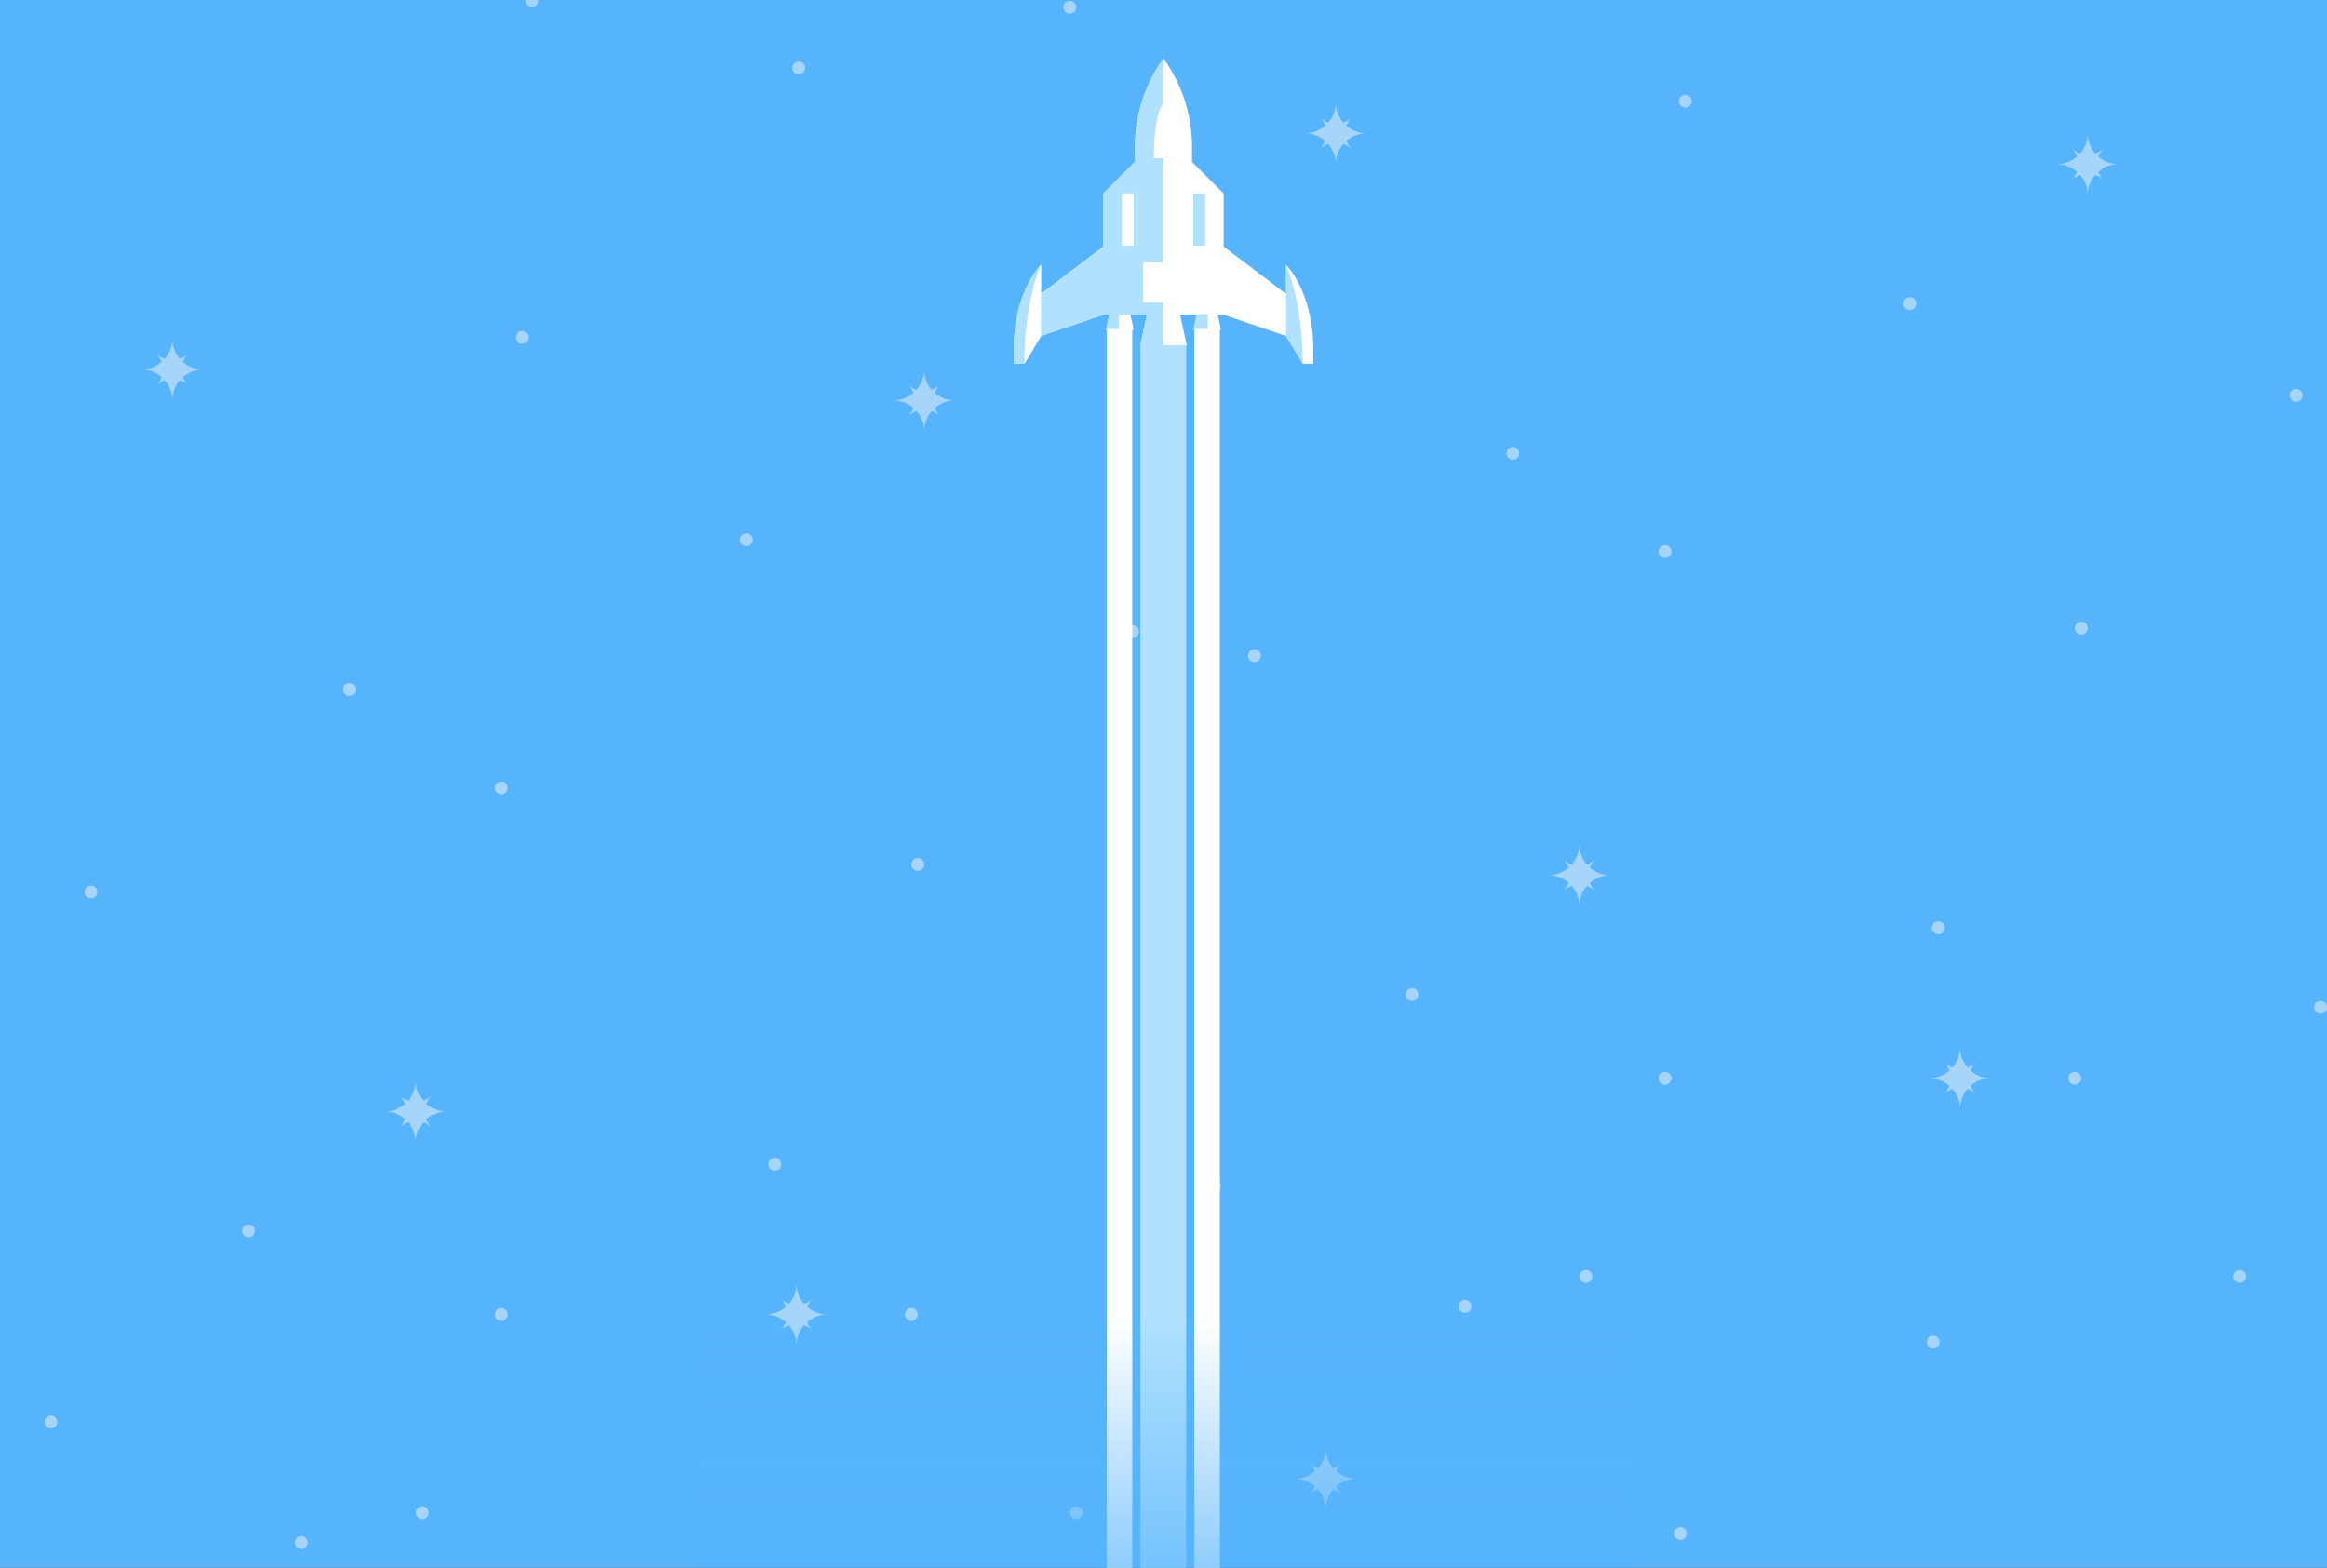 <svg xmlns="http://www.w3.org/2000/svg" xmlns:xlink="http://www.w3.org/1999/xlink" width="1024" height="690" viewBox="0 0 1024 690"><rect x="0" y="0" width="1024" height="690" fill="#333333" stroke="none"/><defs><style>.a,.f{fill:#fff;}.a{stroke:#707070;}.b{clip-path:url(#a);}.c{fill:#56b4fc;}.d{fill:#f6f6f6;opacity:0.5;}.e{fill:none;}.g{fill:#b0e1ff;}.h{fill:url(#b);}</style><clipPath id="a"><rect class="a" width="1024" height="690" transform="translate(-306 513)"/></clipPath><linearGradient id="b" x1="0.5" x2="0.5" y2="1" gradientUnits="objectBoundingBox"><stop offset="0" stop-color="#56b4fc"/><stop offset="1" stop-color="#56b4fc" stop-opacity="0"/></linearGradient></defs><g class="b" transform="translate(306 -513)"><g transform="translate(-14451.914 6386.477) rotate(90)"><g transform="translate(-5873.477 -15169.914)"><rect class="c" width="747" height="1024"/></g><g transform="translate(-5966 -14943)"><g transform="translate(61.756 285.086)"><path class="d" d="M1780.479,622.127a13.546,13.546,0,0,1,8.9-3.319,13.546,13.546,0,0,1-8.9-3.319,9.952,9.952,0,0,1,2.363-3.75,9.962,9.962,0,0,1-3.75,2.363,13.547,13.547,0,0,1-3.319-8.9,13.548,13.548,0,0,1-3.319,8.9,9.961,9.961,0,0,1-3.75-2.363,9.96,9.96,0,0,1,2.363,3.75,13.548,13.548,0,0,1-8.9,3.319,13.546,13.546,0,0,1,8.9,3.319,9.961,9.961,0,0,1-2.363,3.75,9.958,9.958,0,0,1,3.75-2.363,13.551,13.551,0,0,1,3.319,8.9,13.548,13.548,0,0,1,3.319-8.9,9.961,9.961,0,0,1,3.75,2.363A9.953,9.953,0,0,1,1780.479,622.127Z" transform="translate(-636.647 -306.443)"/><path class="d" d="M1455.158,43.9a13.545,13.545,0,0,1,8.9-3.319,13.546,13.546,0,0,1-8.9-3.319,9.956,9.956,0,0,1,2.363-3.75,9.953,9.953,0,0,1-3.75,2.363,13.546,13.546,0,0,1-3.319-8.9,13.547,13.547,0,0,1-3.319,8.9,9.954,9.954,0,0,1-3.75-2.363,9.961,9.961,0,0,1,2.363,3.75,13.547,13.547,0,0,1-8.9,3.319,13.546,13.546,0,0,1,8.9,3.319,9.959,9.959,0,0,1-2.363,3.75,9.962,9.962,0,0,1,3.75-2.363,13.547,13.547,0,0,1,3.319,8.9,13.546,13.546,0,0,1,3.319-8.9,9.967,9.967,0,0,1,3.75,2.363A9.945,9.945,0,0,1,1455.158,43.9Z" transform="translate(-526.012 -26.98)"/><path class="d" d="M1672.9,276.095a13.551,13.551,0,0,1,8.9-3.319,13.55,13.55,0,0,1-8.9-3.319,9.956,9.956,0,0,1,2.363-3.75,9.953,9.953,0,0,1-3.75,2.363,13.547,13.547,0,0,1-3.319-8.9,13.546,13.546,0,0,1-3.319,8.9,9.955,9.955,0,0,1-3.75-2.363,9.955,9.955,0,0,1,2.363,3.75,13.549,13.549,0,0,1-8.9,3.319,13.549,13.549,0,0,1,8.9,3.319,9.955,9.955,0,0,1-2.363,3.75,9.955,9.955,0,0,1,3.75-2.363,13.546,13.546,0,0,1,3.319,8.9,13.547,13.547,0,0,1,3.319-8.9,9.953,9.953,0,0,1,3.75,2.363A9.961,9.961,0,0,1,1672.9,276.095Z" transform="translate(-600.062 -139.201)"/><path class="d" d="M842.3,654.354a13.549,13.549,0,0,1,8.9-3.319,13.549,13.549,0,0,1-8.9-3.319,9.955,9.955,0,0,1,2.363-3.75,9.955,9.955,0,0,1-3.75,2.363,13.546,13.546,0,0,1-3.319-8.9,13.547,13.547,0,0,1-3.319,8.9,9.951,9.951,0,0,1-3.75-2.363,9.964,9.964,0,0,1,2.363,3.75,13.551,13.551,0,0,1-8.9,3.319,13.549,13.549,0,0,1,8.9,3.319,9.958,9.958,0,0,1-2.363,3.75,9.95,9.95,0,0,1,3.75-2.363,13.549,13.549,0,0,1,3.319,8.9,13.546,13.546,0,0,1,3.319-8.9,9.956,9.956,0,0,1,3.75,2.363A9.949,9.949,0,0,1,842.3,654.354Z" transform="translate(-317.591 -322.019)"/><path class="d" d="M1244.834,870.426a13.55,13.55,0,0,1,8.9-3.319,13.55,13.55,0,0,1-8.9-3.319,9.958,9.958,0,0,1,2.363-3.75,9.953,9.953,0,0,1-3.75,2.363,13.547,13.547,0,0,1-3.319-8.9,13.546,13.546,0,0,1-3.319,8.9,9.956,9.956,0,0,1-3.75-2.363,9.95,9.95,0,0,1,2.363,3.75,13.55,13.55,0,0,1-8.9,3.319,13.551,13.551,0,0,1,8.9,3.319,9.954,9.954,0,0,1-2.363,3.75,9.957,9.957,0,0,1,3.75-2.363,13.546,13.546,0,0,1,3.319,8.9,13.547,13.547,0,0,1,3.319-8.9,9.954,9.954,0,0,1,3.75,2.363A9.961,9.961,0,0,1,1244.834,870.426Z" transform="translate(-454.486 -426.45)"/><path class="d" d="M347.423,861.752a13.546,13.546,0,0,1,8.9-3.319,13.547,13.547,0,0,1-8.9-3.319,9.952,9.952,0,0,1,2.363-3.75,9.963,9.963,0,0,1-3.75,2.363,13.547,13.547,0,0,1-3.319-8.9,13.548,13.548,0,0,1-3.319,8.9,9.961,9.961,0,0,1-3.75-2.363,9.96,9.96,0,0,1,2.363,3.75,13.548,13.548,0,0,1-8.9,3.319,13.546,13.546,0,0,1,8.9,3.319,9.961,9.961,0,0,1-2.363,3.75,9.96,9.96,0,0,1,3.75-2.363,13.548,13.548,0,0,1,3.319,8.9,13.547,13.547,0,0,1,3.319-8.9,9.967,9.967,0,0,1,3.75,2.363A9.945,9.945,0,0,1,347.423,861.752Z" transform="translate(-149.295 -422.258)"/><circle class="d" cx="2.828" cy="2.828" r="2.828" transform="translate(575.357 0)"/><circle class="d" cx="2.828" cy="2.828" r="2.828" transform="translate(305.979 10.777)"/><circle class="d" cx="2.828" cy="2.828" r="2.828" transform="translate(540.363 168.236)"/><circle class="d" cx="2.828" cy="2.828" r="2.828" transform="translate(722.689 170.469)"/><circle class="d" cx="2.828" cy="2.828" r="2.828" transform="translate(908.007 197.944)"/><circle class="d" cx="2.828" cy="2.828" r="2.828" transform="translate(606.531 108.162)"/><circle class="d" cx="2.828" cy="2.828" r="2.828" transform="translate(265.541 180.771)"/><circle class="d" cx="1.905" cy="1.905" r="1.905" transform="translate(859.542 458.532)"/><circle class="d" cx="1.905" cy="1.905" r="1.905" transform="translate(1066.228 537.587)"/><circle class="d" cx="2.828" cy="2.828" r="2.828" transform="translate(706.98 376.519)"/><circle class="d" cx="2.828" cy="2.828" r="2.828" transform="translate(653.875 486.791)"/><circle class="d" cx="2.828" cy="2.828" r="2.828" transform="translate(1133.47 374.286)"/><circle class="d" cx="2.828" cy="2.828" r="2.828" transform="translate(1141.954 436.087)"/><circle class="d" cx="2.828" cy="2.828" r="2.828" transform="translate(1166.004 105.533)"/><circle class="d" cx="2.828" cy="2.828" r="2.828" transform="translate(1092.468 210.361)"/><circle class="d" cx="2.828" cy="2.828" r="2.828" transform="translate(963.495 357.65)"/><circle class="d" cx="2.828" cy="2.828" r="2.828" transform="translate(973.078 301.391)"/><circle class="d" cx="2.828" cy="2.828" r="2.828" transform="translate(1200.113 284.001)"/><circle class="d" cx="2.828" cy="2.828" r="2.828" transform="translate(857.27 359.884)"/><circle class="d" cx="2.828" cy="2.828" r="2.828" transform="translate(806.952 281.768)"/><circle class="d" cx="2.828" cy="2.828" r="2.828" transform="translate(842.453 113.818)"/><circle class="d" cx="2.828" cy="2.828" r="2.828" transform="translate(1089.64 25.4)"/><circle class="d" cx="2.828" cy="2.828" r="2.828" transform="translate(997.394 92.838)"/><circle class="d" cx="2.828" cy="2.828" r="2.828" transform="translate(1139.126 55.001)"/><circle class="d" cx="2.828" cy="2.828" r="2.828" transform="translate(1113.691 200.177)"/><path class="d" d="M977.705,330.14a13.547,13.547,0,0,1,8.9-3.319,13.549,13.549,0,0,1-8.9-3.319,9.961,9.961,0,0,1,2.363-3.75,9.96,9.96,0,0,1-3.75,2.363,13.547,13.547,0,0,1-3.319-8.9,13.548,13.548,0,0,1-3.319,8.9,9.96,9.96,0,0,1-3.75-2.363,9.961,9.961,0,0,1,2.363,3.75,13.548,13.548,0,0,1-8.9,3.319,13.547,13.547,0,0,1,8.9,3.319,9.961,9.961,0,0,1-2.363,3.75,9.96,9.96,0,0,1,3.75-2.363,13.548,13.548,0,0,1,3.319,8.9,13.548,13.548,0,0,1,3.319-8.9,9.96,9.96,0,0,1,3.75,2.363A9.961,9.961,0,0,1,977.705,330.14Z" transform="translate(-363.641 -165.322)"/><path class="d" d="M368.038,182.9a13.548,13.548,0,0,1,8.9-3.319,13.548,13.548,0,0,1-8.9-3.319,9.96,9.96,0,0,1,2.363-3.75,9.96,9.96,0,0,1-3.75,2.363,13.547,13.547,0,0,1-3.319-8.9,13.548,13.548,0,0,1-3.319,8.9,9.961,9.961,0,0,1-3.75-2.363,9.961,9.961,0,0,1,2.363,3.75,13.547,13.547,0,0,1-8.9,3.319,13.548,13.548,0,0,1,8.9,3.319,9.961,9.961,0,0,1-2.363,3.75,9.96,9.96,0,0,1,3.75-2.363,13.548,13.548,0,0,1,3.319,8.9,13.547,13.547,0,0,1,3.319-8.9,9.96,9.96,0,0,1,3.75,2.363A9.961,9.961,0,0,1,368.038,182.9Z" transform="translate(-156.306 -74.251)"/><circle class="d" cx="2.828" cy="2.828" r="2.828" transform="translate(693.757 35.597)"/><circle class="d" cx="2.828" cy="2.828" r="2.828" transform="translate(408.421 105.334)"/><circle class="d" cx="2.828" cy="2.828" r="2.828" transform="translate(57.829 157.709)"/><circle class="d" cx="2.828" cy="2.828" r="2.828" transform="translate(176.446 279.534)"/><circle class="d" cx="2.828" cy="2.828" r="2.828" transform="translate(82.223 516.313)"/><circle class="d" cx="2.828" cy="2.828" r="2.828" transform="translate(0 397.563)"/><circle class="d" cx="2.828" cy="2.828" r="2.828" transform="translate(374.723 288.469)"/><circle class="d" cx="2.828" cy="2.828" r="2.828" transform="translate(31.134 38.425)"/><circle class="d" cx="2.828" cy="2.828" r="2.828" transform="translate(606.531 288.469)"/><circle class="d" cx="2.828" cy="2.828" r="2.828" transform="translate(693.757 323.286)"/><circle class="d" cx="2.828" cy="2.828" r="2.828" transform="translate(569.701 399.796)"/><circle class="d" cx="2.828" cy="2.828" r="2.828" transform="translate(420.552 469.136)"/><circle class="d" cx="2.828" cy="2.828" r="2.828" transform="translate(331.458 355.417)"/><circle class="d" cx="2.828" cy="2.828" r="2.828" transform="translate(28.306 275.068)"/></g><g transform="translate(-42.244 -226.914)"><path class="d" d="M1780.479,622.127a13.546,13.546,0,0,1,8.9-3.319,13.546,13.546,0,0,1-8.9-3.319,9.952,9.952,0,0,1,2.363-3.75,9.962,9.962,0,0,1-3.75,2.363,13.547,13.547,0,0,1-3.319-8.9,13.548,13.548,0,0,1-3.319,8.9,9.961,9.961,0,0,1-3.75-2.363,9.96,9.96,0,0,1,2.363,3.75,13.548,13.548,0,0,1-8.9,3.319,13.546,13.546,0,0,1,8.9,3.319,9.961,9.961,0,0,1-2.363,3.75,9.958,9.958,0,0,1,3.75-2.363,13.551,13.551,0,0,1,3.319,8.9,13.548,13.548,0,0,1,3.319-8.9,9.961,9.961,0,0,1,3.75,2.363A9.953,9.953,0,0,1,1780.479,622.127Z" transform="translate(-636.647 -306.443)"/><path class="d" d="M1455.158,43.9a13.545,13.545,0,0,1,8.9-3.319,13.546,13.546,0,0,1-8.9-3.319,9.956,9.956,0,0,1,2.363-3.75,9.953,9.953,0,0,1-3.75,2.363,13.546,13.546,0,0,1-3.319-8.9,13.547,13.547,0,0,1-3.319,8.9,9.954,9.954,0,0,1-3.75-2.363,9.961,9.961,0,0,1,2.363,3.75,13.547,13.547,0,0,1-8.9,3.319,13.546,13.546,0,0,1,8.9,3.319,9.959,9.959,0,0,1-2.363,3.75,9.962,9.962,0,0,1,3.75-2.363,13.547,13.547,0,0,1,3.319,8.9,13.546,13.546,0,0,1,3.319-8.9,9.967,9.967,0,0,1,3.75,2.363A9.945,9.945,0,0,1,1455.158,43.9Z" transform="translate(-526.012 -26.98)"/><path class="d" d="M1672.9,276.095a13.551,13.551,0,0,1,8.9-3.319,13.55,13.55,0,0,1-8.9-3.319,9.956,9.956,0,0,1,2.363-3.75,9.953,9.953,0,0,1-3.75,2.363,13.547,13.547,0,0,1-3.319-8.9,13.546,13.546,0,0,1-3.319,8.9,9.955,9.955,0,0,1-3.75-2.363,9.955,9.955,0,0,1,2.363,3.75,13.549,13.549,0,0,1-8.9,3.319,13.549,13.549,0,0,1,8.9,3.319,9.955,9.955,0,0,1-2.363,3.75,9.955,9.955,0,0,1,3.75-2.363,13.546,13.546,0,0,1,3.319,8.9,13.547,13.547,0,0,1,3.319-8.9,9.953,9.953,0,0,1,3.75,2.363A9.961,9.961,0,0,1,1672.9,276.095Z" transform="translate(-600.062 -139.201)"/><path class="d" d="M842.3,654.354a13.549,13.549,0,0,1,8.9-3.319,13.549,13.549,0,0,1-8.9-3.319,9.955,9.955,0,0,1,2.363-3.75,9.955,9.955,0,0,1-3.75,2.363,13.546,13.546,0,0,1-3.319-8.9,13.547,13.547,0,0,1-3.319,8.9,9.951,9.951,0,0,1-3.75-2.363,9.964,9.964,0,0,1,2.363,3.75,13.551,13.551,0,0,1-8.9,3.319,13.549,13.549,0,0,1,8.9,3.319,9.958,9.958,0,0,1-2.363,3.75,9.95,9.95,0,0,1,3.75-2.363,13.549,13.549,0,0,1,3.319,8.9,13.546,13.546,0,0,1,3.319-8.9,9.956,9.956,0,0,1,3.75,2.363A9.949,9.949,0,0,1,842.3,654.354Z" transform="translate(-317.591 -322.019)"/><path class="d" d="M1244.834,870.426a13.55,13.55,0,0,1,8.9-3.319,13.55,13.55,0,0,1-8.9-3.319,9.958,9.958,0,0,1,2.363-3.75,9.953,9.953,0,0,1-3.75,2.363,13.547,13.547,0,0,1-3.319-8.9,13.546,13.546,0,0,1-3.319,8.9,9.956,9.956,0,0,1-3.75-2.363,9.95,9.95,0,0,1,2.363,3.75,13.55,13.55,0,0,1-8.9,3.319,13.551,13.551,0,0,1,8.9,3.319,9.954,9.954,0,0,1-2.363,3.75,9.957,9.957,0,0,1,3.75-2.363,13.546,13.546,0,0,1,3.319,8.9,13.547,13.547,0,0,1,3.319-8.9,9.954,9.954,0,0,1,3.75,2.363A9.961,9.961,0,0,1,1244.834,870.426Z" transform="translate(-454.486 -426.45)"/><path class="d" d="M347.423,861.752a13.546,13.546,0,0,1,8.9-3.319,13.547,13.547,0,0,1-8.9-3.319,9.952,9.952,0,0,1,2.363-3.75,9.963,9.963,0,0,1-3.75,2.363,13.547,13.547,0,0,1-3.319-8.9,13.548,13.548,0,0,1-3.319,8.9,9.961,9.961,0,0,1-3.75-2.363,9.96,9.96,0,0,1,2.363,3.75,13.548,13.548,0,0,1-8.9,3.319,13.546,13.546,0,0,1,8.9,3.319,9.961,9.961,0,0,1-2.363,3.75,9.96,9.96,0,0,1,3.75-2.363,13.548,13.548,0,0,1,3.319,8.9,13.547,13.547,0,0,1,3.319-8.9,9.967,9.967,0,0,1,3.75,2.363A9.945,9.945,0,0,1,347.423,861.752Z" transform="translate(-149.295 -422.258)"/><circle class="d" cx="2.828" cy="2.828" r="2.828" transform="translate(575.357 0)"/><circle class="d" cx="2.828" cy="2.828" r="2.828" transform="translate(305.979 10.777)"/><circle class="d" cx="2.828" cy="2.828" r="2.828" transform="translate(540.363 168.236)"/><circle class="d" cx="2.828" cy="2.828" r="2.828" transform="translate(722.689 170.469)"/><circle class="d" cx="2.828" cy="2.828" r="2.828" transform="translate(908.007 197.944)"/><circle class="d" cx="2.828" cy="2.828" r="2.828" transform="translate(606.531 108.162)"/><circle class="d" cx="2.828" cy="2.828" r="2.828" transform="translate(265.541 180.771)"/><circle class="d" cx="1.905" cy="1.905" r="1.905" transform="translate(859.542 458.532)"/><circle class="d" cx="1.905" cy="1.905" r="1.905" transform="translate(1066.228 537.587)"/><circle class="d" cx="2.828" cy="2.828" r="2.828" transform="translate(706.98 376.519)"/><circle class="d" cx="2.828" cy="2.828" r="2.828" transform="translate(653.875 486.791)"/><circle class="d" cx="2.828" cy="2.828" r="2.828" transform="translate(1133.47 374.286)"/><circle class="d" cx="2.828" cy="2.828" r="2.828" transform="translate(1141.954 436.087)"/><circle class="d" cx="2.828" cy="2.828" r="2.828" transform="translate(1166.004 105.533)"/><circle class="d" cx="2.828" cy="2.828" r="2.828" transform="translate(1092.468 210.361)"/><circle class="d" cx="2.828" cy="2.828" r="2.828" transform="translate(963.495 357.65)"/><circle class="d" cx="2.828" cy="2.828" r="2.828" transform="translate(973.078 301.391)"/><circle class="d" cx="2.828" cy="2.828" r="2.828" transform="translate(1200.113 284.001)"/><circle class="d" cx="2.828" cy="2.828" r="2.828" transform="translate(857.27 359.884)"/><circle class="d" cx="2.828" cy="2.828" r="2.828" transform="translate(806.952 281.768)"/><circle class="d" cx="2.828" cy="2.828" r="2.828" transform="translate(842.453 113.818)"/><circle class="d" cx="2.828" cy="2.828" r="2.828" transform="translate(1089.64 25.4)"/><circle class="d" cx="2.828" cy="2.828" r="2.828" transform="translate(997.394 92.838)"/><circle class="d" cx="2.828" cy="2.828" r="2.828" transform="translate(1139.126 55.001)"/><circle class="d" cx="2.828" cy="2.828" r="2.828" transform="translate(1113.691 200.177)"/><path class="d" d="M977.705,330.14a13.547,13.547,0,0,1,8.9-3.319,13.549,13.549,0,0,1-8.9-3.319,9.961,9.961,0,0,1,2.363-3.75,9.96,9.96,0,0,1-3.75,2.363,13.547,13.547,0,0,1-3.319-8.9,13.548,13.548,0,0,1-3.319,8.9,9.96,9.96,0,0,1-3.75-2.363,9.961,9.961,0,0,1,2.363,3.75,13.548,13.548,0,0,1-8.9,3.319,13.547,13.547,0,0,1,8.9,3.319,9.961,9.961,0,0,1-2.363,3.75,9.96,9.96,0,0,1,3.75-2.363,13.548,13.548,0,0,1,3.319,8.9,13.548,13.548,0,0,1,3.319-8.9,9.96,9.96,0,0,1,3.75,2.363A9.961,9.961,0,0,1,977.705,330.14Z" transform="translate(-363.641 -165.322)"/><path class="d" d="M368.038,182.9a13.548,13.548,0,0,1,8.9-3.319,13.548,13.548,0,0,1-8.9-3.319,9.96,9.96,0,0,1,2.363-3.75,9.96,9.96,0,0,1-3.75,2.363,13.547,13.547,0,0,1-3.319-8.9,13.548,13.548,0,0,1-3.319,8.9,9.961,9.961,0,0,1-3.75-2.363,9.961,9.961,0,0,1,2.363,3.75,13.547,13.547,0,0,1-8.9,3.319,13.548,13.548,0,0,1,8.9,3.319,9.961,9.961,0,0,1-2.363,3.75,9.96,9.96,0,0,1,3.75-2.363,13.548,13.548,0,0,1,3.319,8.9,13.547,13.547,0,0,1,3.319-8.9,9.96,9.96,0,0,1,3.75,2.363A9.961,9.961,0,0,1,368.038,182.9Z" transform="translate(-156.306 -74.251)"/><circle class="d" cx="2.828" cy="2.828" r="2.828" transform="translate(693.757 35.597)"/><circle class="d" cx="2.828" cy="2.828" r="2.828" transform="translate(408.421 105.334)"/><circle class="d" cx="2.828" cy="2.828" r="2.828" transform="translate(57.829 157.709)"/><circle class="d" cx="2.828" cy="2.828" r="2.828" transform="translate(176.446 279.534)"/><circle class="d" cx="2.828" cy="2.828" r="2.828" transform="translate(82.223 516.313)"/><circle class="d" cx="2.828" cy="2.828" r="2.828" transform="translate(0 397.563)"/><circle class="d" cx="2.828" cy="2.828" r="2.828" transform="translate(374.723 288.469)"/><circle class="d" cx="2.828" cy="2.828" r="2.828" transform="translate(31.134 38.425)"/><circle class="d" cx="2.828" cy="2.828" r="2.828" transform="translate(606.531 288.469)"/><circle class="d" cx="2.828" cy="2.828" r="2.828" transform="translate(693.757 323.286)"/><circle class="d" cx="2.828" cy="2.828" r="2.828" transform="translate(569.701 399.796)"/><circle class="d" cx="2.828" cy="2.828" r="2.828" transform="translate(420.552 469.136)"/><circle class="d" cx="2.828" cy="2.828" r="2.828" transform="translate(331.458 355.417)"/><circle class="d" cx="2.828" cy="2.828" r="2.828" transform="translate(28.306 275.068)"/></g><rect class="e" width="1268" height="570" transform="translate(-0.475 0.086)"/></g></g><g transform="translate(-708.907 -522.467)"><g transform="translate(849 1061.247)"><path class="f" d="M1319.6,187.272V200.11l-27.44-20.793V155.938l-13.929-13.929v-6.378a66.322,66.322,0,0,0-12.554-39.088,66.325,66.325,0,0,0-12.553,39.088v6.378l-13.929,13.931v23.378l-27.44,20.795V187.273s-11.983,11.984-11.983,37.092v6.562h4.565l7.418-12.269,27.675-9.416h2.38l-1.427,6.563h12.074l-1.426-6.562h7.354l-2.978,13.695h20.543l-2.978-13.695h7.354l-1.426,6.562h12.074l-1.427-6.563h2.38l27.675,9.415,7.418,12.269h4.565v-6.563C1331.579,199.254,1319.6,187.272,1319.6,187.272Z" transform="translate(-1199.765 -96.543)"/><path class="g" d="M1265.67,96.543a66.325,66.325,0,0,0-12.553,39.088v6.378l-13.929,13.931v23.378l-27.44,20.795V187.273s-11.983,11.984-11.983,37.092v6.562h4.565l7.418-12.269,27.675-9.416h2.38l-1.427,6.563h12.074l-1.426-6.562h7.354l-2.978,13.695h10.271Z" transform="translate(-1199.765 -96.543)"/><path class="f" d="M1249.708,136.666c0-20.714,4.248-24.135,4.248-24.135v24.135Z" transform="translate(-1188.051 -92.793)"/><path class="f" d="M1253.553,112.548h2.975v24.114h-5.1Z" transform="translate(-1187.647 -92.789)"/><rect class="f" width="17.634" height="17.634" transform="translate(56.984 89.765)"/><rect class="f" width="5.205" height="23.052" transform="translate(47.595 59.344)"/><rect class="g" width="5.205" height="23.052" transform="translate(79.04 59.344)"/><path class="f" d="M1242.2,187.841l1.487,6.586h-6.374v-6.586Z" transform="translate(-1190.957 -75.13)"/><path class="g" d="M1238.805,187.841l-1.487,6.586h6.374v-6.586Z" transform="translate(-1158.278 -75.282)"/><path class="f" d="M1203.535,213.7c0-27.938,7.328-43.661,7.328-43.661v31.445Z" transform="translate(-1198.88 -79.306)"/><path class="g" d="M1304.161,213.7c0-27.939-7.331-43.661-7.331-43.661v31.444Z" transform="translate(-1176.999 -79.306)"/></g><rect class="g" width="20.16" height="633.842" transform="translate(904.737 1187.399)"/><rect class="f" width="11.266" height="640.957" transform="translate(928.455 1180.283)"/><rect class="f" width="11.266" height="640.957" transform="translate(889.914 1180.283)"/></g><rect class="h" width="412" height="166" transform="translate(412 1259) rotate(180)"/></g></svg>
